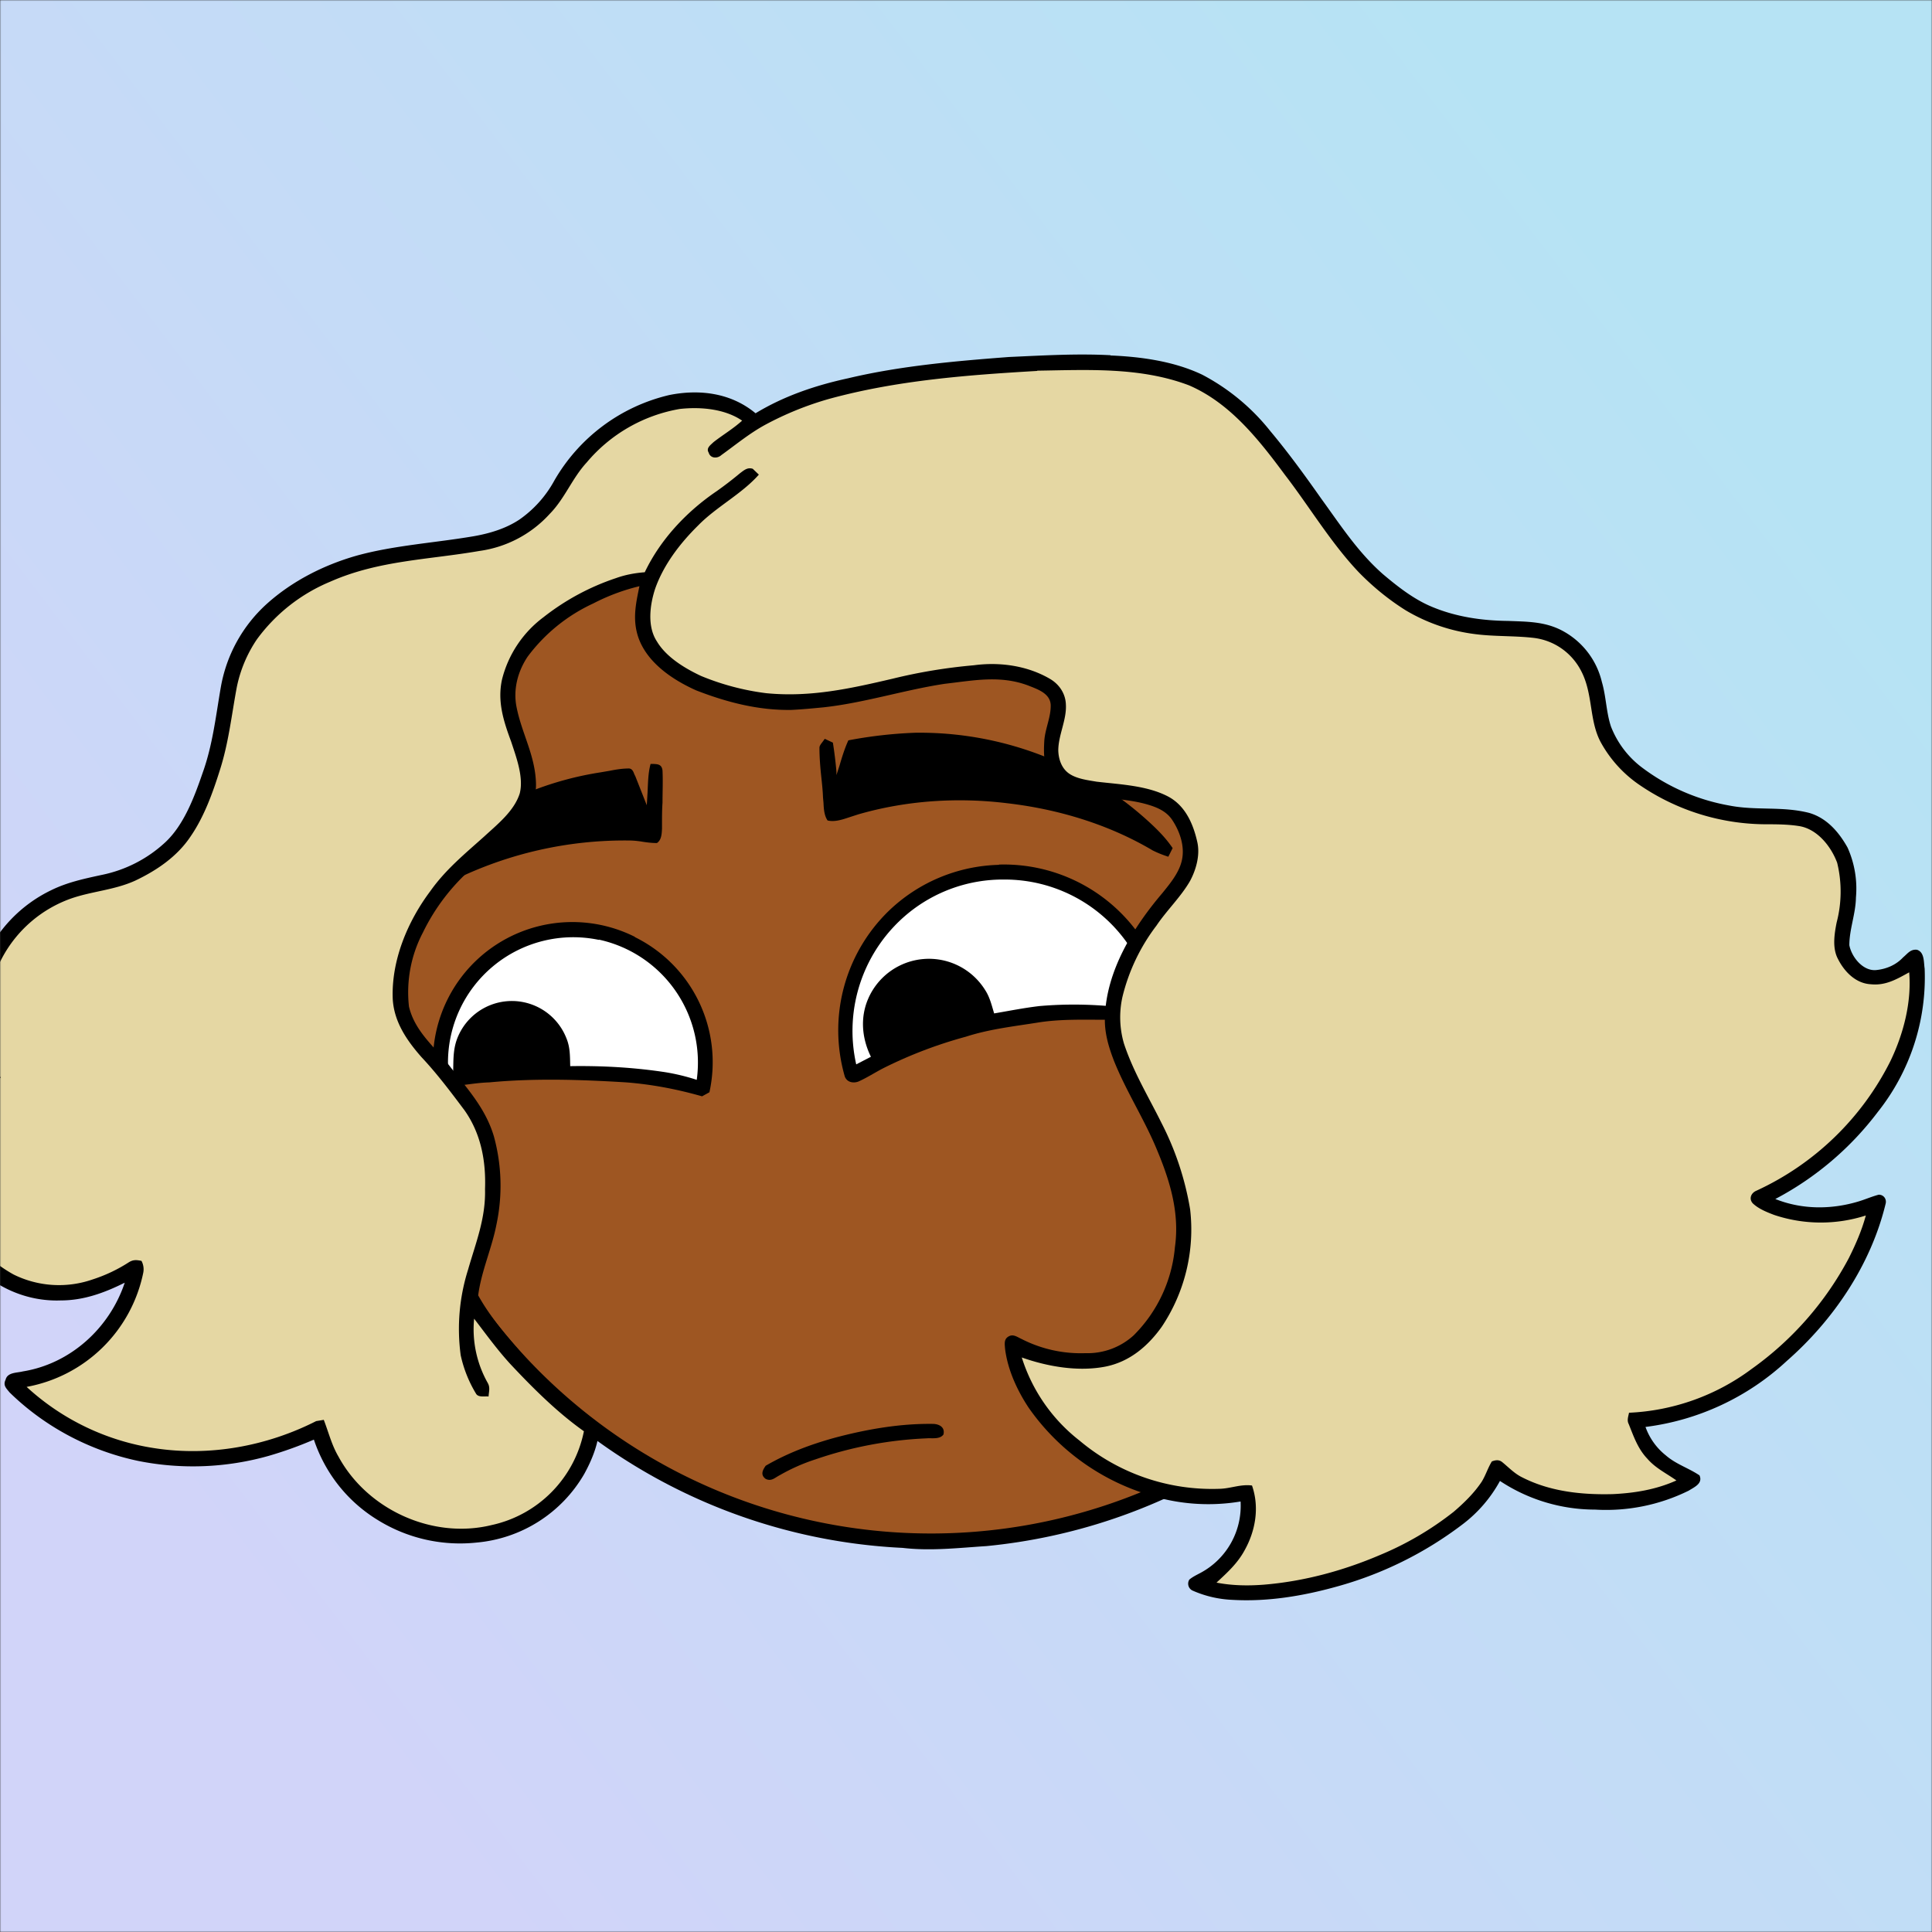 <svg xmlns="http://www.w3.org/2000/svg" viewBox="0 0 762 762" fill="none" shape-rendering="auto"><rect x="0" y="0" width="762" height="762" fill="#333333" stroke="none"/><mask id="viewboxMask"><rect width="762" height="762" rx="0" ry="0" x="0" y="0" fill="#fff" /></mask><g mask="url(#viewboxMask)"><rect fill="url(#backgroundLinear)" width="762" height="762" x="0" y="0" /><defs><linearGradient id="backgroundLinear" gradientTransform="rotate(323 0.5 0.5)"><stop stop-color="#d1d4f9"/><stop offset="1" stop-color="#b6e3f4"/></linearGradient></defs><path d="M396 164.8a224.8 224.8 0 0 1 104.8 42.4c6.2 4.9 12.5 9.4 18 15a225.4 225.4 0 0 1 71.8 149 58.5 58.5 0 0 1 50.9 42.2 71 71 0 0 1-27.6 76.5c-11 7.7-24.5 12-38 11.7-5 0-10-1.6-15-1.8-1.9 2.2-3.3 4.9-4.8 7.3A223.3 223.3 0 0 1 389 609.8c-11 .7-21.9 2-33 .7a223.7 223.7 0 0 1-178.8-342.3A223.4 223.4 0 0 1 352 163.5c14.6-1.4 29.4-.3 44 1.3Z" fill="#000"/><path fill-rule="evenodd" clip-rule="evenodd" d="M498.8 213.2A216 216 0 0 0 363 169c-13-.2-26.2 1.6-39 4a218 218 0 0 0-113.6 365.5 218.5 218.5 0 0 0 260.4 40.2c35-18.8 64.2-47.3 84.4-81.5l-3-1.6c-2.8-1.4-5.7-3-8-5-2.2-2-.3-5.8 2.7-4.7 1.5.7 3 1.6 4.4 2.4a55 55 0 0 0 59.6-3.6 64.5 64.5 0 0 0 25-69.8 53.1 53.1 0 0 0-24-31 52.6 52.6 0 0 0-47-2.8c-1.6.8-3.4 1.5-5 1.3-2.5-.2-2.8-4.2-.6-5.2 8-4 16.5-5.6 25.4-6.4a217 217 0 0 0-72-146.4c-4.4-4-8.7-8.1-13.9-11.3Zm107.6 196.2c2-1.2 1.3-5.1-1.4-5-2 0-4.2.8-6.2 1.6l-1.4.4a95.1 95.1 0 0 0-25.5 12.4c-2.2 2-2.2 4.4.1 6.2a92 92 0 0 0 5.2 2.8 36 36 0 0 1 13 9.2c-.2 1.9-2 3.4-3.4 4.5l-.2.2c-3.9 3-8.8 5-13.6 7-2.5 1-4.9 2-7.1 3.1-1.7.8-2.6 2.2-1.6 3.9 1 2 3.2 1.1 5 .5l.6-.2 5.4-2.3c5.4-2.3 11-4.5 15.4-8 2.7-2.1 5.1-5.1 5.4-8.7-.5-3.4-2.7-5.7-5.3-7.8a83 83 0 0 0-11.6-7.2l-1.1-.6c5.4-3 10.8-5.6 16.6-7.7l5-1.7a52 52 0 0 0 6.7-2.6Z" fill="#9e5622"/><g transform="translate(-161 -83)"><path d="M555 424a65.3 65.3 0 0 1 63.5 43.5c2.1 5.6 2.6 11.1 3.6 17-1.3 1.4-1.6 3.3-4 3-7-.4-14-2.1-21-2.3-8.8 0-17.4-.3-26.1 1-9.9 1.6-19.5 2.6-29.1 5.7a175 175 0 0 0-32.5 12.4c-3.3 1.7-6.5 3.8-9.9 5.3-2 .7-4.4.3-5.3-2a65.6 65.6 0 0 1 17.2-65.2 65 65 0 0 1 43.6-18.3Z" fill="#000"/><path d="M557 429.9a59.1 59.1 0 0 1 59 52.4c-14.8-2.9-30-3.8-45-2.5-6 .7-12 1.9-17.9 2.9-1-3.3-1.7-6.4-3.6-9.3a26.1 26.1 0 0 0-46.2 3.8c-3.1 7.4-2.3 15.5 1.2 22.6l-5.8 3a60 60 0 0 1 20.5-59.6 59 59 0 0 1 37.8-13.3Z" fill="#fff"/><path d="M411.4 452.6a55 55 0 0 1 29.4 61.2l-2.9 1.6c-9.8-2.8-19.7-4.7-29.9-5.5-17.9-1.1-36.1-1.7-54 0-7 .2-13.5 2-20.4 1.6-1-2.4-1.8-4.8-1.8-7.5a55 55 0 0 1 79.6-51.5Z" fill="#000"/><path d="M397.2 453.6a49.6 49.6 0 0 1 38.6 55.3 83 83 0 0 0-12.3-3c-12.4-1.9-25-2.6-37.6-2.4-.1-3.9 0-7.4-1.5-11a23.1 23.1 0 0 0-42.7-.8c-2.2 5-1.8 9.7-2 14.9-1.7-1.3-2-1.4-2-3.5a49.4 49.4 0 0 1 59.5-49.4Z" fill="#fff"/></g><g transform="translate(-161 -83)"><path d="M614 407a133.9 133.9 0 0 0-92-35 175 175 0 0 0-26.4 3c-1.5 3.3-2.5 6.6-3.5 10l-1.2 3.7v-1.4a170 170 0 0 0-1.4-11.4l-3.2-1.5-.8 1.1c-.6.8-1.3 1.6-1.3 2.4 0 3.8.3 7.5.7 11.3.3 2.8.6 5.5.7 8.3l.2 2.2c.1 2.4.3 5 1.6 6.9 2.9.7 6-.4 9-1.4l3.1-1c19-5.5 39.2-6.8 58.7-4.4 20 2.3 40 8.3 57.4 18.6 2 1 4 1.8 6.2 2.5l1.7-3.4c-2.7-4-6-7.3-9.5-10.5ZM422.3 399.6c0-4.2.2-8.5 0-12.7-.3-2.5-1.9-2.5-3.7-2.6h-1c-1 3.6-1 7.5-1.2 11.3l-.3 5-4.5-11.4-.4-.8c-.4-1.1-.9-2.3-2.2-2.3-2.5 0-5 .4-7.5.9l-3.5.6a128 128 0 0 0-52 20.3 53 53 0 0 0-16.7 18.5c-1.5 3.2-2.9 6.5-1.6 10h.4c1 .4 2.6.9 3.4.1a92 92 0 0 0 2.7-2.1c2-1.7 4.1-3.4 6.5-4.6a152.8 152.8 0 0 1 68.3-15.3c1.9 0 3.7.2 5.5.5 1.9.3 3.7.5 5.6.5 1.8-1.2 1.9-3.6 2-5.7V408c0-2.8 0-5.6.2-8.4Z" fill="#000"/></g><g transform="translate(-161 -83)"><path d="M529.1 644.6c2.5.1 4.7 1.4 4 4.2-1.5 2-4.5 1.3-6.7 1.5a155 155 0 0 0-43.8 8.3 73.8 73.8 0 0 0-14 6.2c-2 1-3.3 2.6-5.6 1.5-2.2-1.6-1.2-3.5 0-5.2 8.6-5 17.7-8.4 27.1-11 12.7-3.4 26-5.7 39-5.5Z" fill="#000"/></g><g transform="translate(-161 -83)"></g><g transform="translate(-161 -83)"></g><g transform="translate(-161 -83)"><path d="M599 223.2c12.1.5 25.1 2.3 36.2 7.6A84.2 84.2 0 0 1 662 253c7.2 8.6 13.8 17.7 20.2 26.8 7.7 10.6 14.4 21 24.3 29.7 5.8 4.9 12.2 9.9 19.2 12.8 9.5 4 19.8 5.5 30.1 5.6 7.3.3 14 .2 20.7 3.5a31 31 0 0 1 16.3 20.6c1.7 5.8 1.7 12 3.6 17.6A37 37 0 0 0 809 386a80.5 80.5 0 0 0 34 14.7c10.7 2.1 20.8.2 31.5 2.9 7 2 11.8 7.6 15.2 13.7A39.5 39.5 0 0 1 893 437c-.1 6.4-2.6 12.5-2.6 18.8.9 4.7 5.4 10.3 10.6 9.8 4-.4 7.8-2 10.6-5 1.8-1.5 2.9-3.3 5.5-3 3 1 2.6 4.9 3 7.4a85.3 85.3 0 0 1-18.5 56.6 121.6 121.6 0 0 1-40.4 34.3c10.5 4.2 22 4.2 32.7 1 2.7-.8 5.4-2 8.1-2.7 2 0 3.2 1.8 2.7 3.6-5.8 24-20.5 45.8-39 62a100.2 100.2 0 0 1-55.7 26A25 25 0 0 0 818 657c4 3.5 9 5 13.3 7.9 1.4 3.2-2 4.6-4.2 6a73.5 73.5 0 0 1-37 7.5 68 68 0 0 1-37.5-11.3 53.8 53.8 0 0 1-15 17.3 145.6 145.6 0 0 1-49.5 24.4c-13.3 3.7-27.2 6-41 5.2a43.3 43.3 0 0 1-15.6-3.6 3 3 0 0 1-1.4-4.4c1.3-1.1 3-1.9 4.5-2.7a30 30 0 0 0 15.7-28.1 77 77 0 0 1-37.4-3 89.4 89.4 0 0 1-46.2-34c-4.5-6.8-8.3-15-9.3-23.3-.1-1.6-.5-3.5 1.1-4.6 2-1.4 3.6 0 5.4.8a51.3 51.3 0 0 0 25.2 5.6 27 27 0 0 0 19-7 56 56 0 0 0 16.3-34.8c1.9-13.4-1.9-26-7-38.2-5-12.2-12.1-23-17-35.2-2.2-5.7-3.9-11.4-3.6-17.6.6-18.1 11.2-35.2 22.6-48.6 3-3.7 6.4-7.8 7.6-12.4 1.5-5.6-.5-11.7-3.6-16.4-2.2-3.4-5.8-5-9.5-6.1-8.3-2.5-17.8-2.4-26.3-4-4.8-1.1-9.1-3-12-7-3.1-4.2-3-9.5-2.7-14.5.4-4.7 2.7-9.4 2.5-14-.3-4.5-5.3-6.1-8.8-7.5-11.1-4.2-21.6-2-33-.7-15.9 2.4-32 7.6-48 9.3-4.2.4-8.3.8-12.5 1-13 .2-25.4-3-37.5-7.7-9.4-4.2-19.5-11-22.9-21.1-2.3-7-.9-13.2.5-20A80.8 80.8 0 0 0 395 321a67.5 67.5 0 0 0-25.9 21c-4 6-5.8 13.2-4.3 20.2 2.1 10.3 7.3 18.8 7.6 29.8.2 7-3.4 12.6-8 17.5-5.3 5.6-11.4 10.5-17.1 15.8a80.6 80.6 0 0 0-19.5 25.5 50.7 50.7 0 0 0-5.5 29.2c2.3 9.7 9.8 15.6 15.7 23 7 9.1 14.4 16.8 17.8 28.2a73.7 73.7 0 0 1 1 34.8c-1.8 9.3-6 18.5-7.2 27.9 5 9 12 17 18.8 24.7a174 174 0 0 0 25 23c1.4 1 3 2 4 3.3 0 6.8-2.8 13.7-6 19.5a54.6 54.6 0 0 1-42.4 27 61.6 61.6 0 0 1-38.7-8.7c-12.1-7.3-21-18.5-25.5-31.9a151 151 0 0 1-17.8 6.4 109.8 109.8 0 0 1-51.5 2c-19-4-36.8-13.4-50.7-27-1.3-1.6-2.7-2.8-1.6-5 .7-3 4.5-2.7 6.8-3.3 18.7-3 34.2-17 40.2-35-8 4-16.2 7-25.2 7-10.6.4-21-3.1-29.3-9.6a66.7 66.7 0 0 1-22.3-34.5 116 116 0 0 1-3.8-41.6c.2-1.8.5-3.5 2.5-4 2.6-.5 5.3-.3 7.9-.3 4.5 0 9-.8 13.5-1.3a58.7 58.7 0 0 1 1.1-42.8 55 55 0 0 1 26.6-27.7c6.3-3.1 12.9-4.5 19.8-6a52 52 0 0 0 25.2-12.9c7.4-6.9 11.5-18 14.7-27.3 4-11.1 5.2-22.4 7.2-33.9a57.6 57.6 0 0 1 18.1-32.8c10-9 22.4-15.3 35.3-19 14.7-4.1 31.1-5.1 46.3-7.7 6.3-1.1 12.7-3 18.1-6.6a45 45 0 0 0 13.7-15.3 71 71 0 0 1 45.4-33.8c12-2.4 24.4-.8 34 7.2 11.2-6.8 23.6-11 36.5-13.8 20.6-4.9 42.4-6.8 63.5-8.4 13.5-.6 26.7-1.4 40-.7Z" fill="#000"/><path d="M570 229.2c20-.3 40.8-1.5 60 5.8 16.2 7 27.5 21.4 37.8 35.3 9.7 12.6 18.3 27.1 29.3 38.6 5.5 5.6 11.6 10.6 18.3 14.8a70.5 70.5 0 0 0 27.4 9.4c7.7 1 15.5.6 23.2 1.5 8 1 14.8 5.8 18.5 12.8 5 9.3 3.1 20 8.1 28.8a48.7 48.7 0 0 0 15.5 16.7 88.8 88.8 0 0 0 48.9 15.2c4.5 0 9 0 13.5.7 7.2 1.1 12.7 8 15.1 14.5a48 48 0 0 1-.2 23.5c-.9 4.5-1.8 10.1.5 14.4 2.5 5 7 9.7 13 10 5.8.6 10.2-2 15.1-4.7 1 11.9-2.3 24.4-7.4 35a111 111 0 0 1-52.8 51.1c-2.2.9-3.1 3.2-1.5 5 2.3 2.2 5.6 3.5 8.5 4.6a58 58 0 0 0 36.1.2c-1.6 5.9-4 11.4-6.7 16.8a126.2 126.2 0 0 1-38.3 43.7 87.4 87.4 0 0 1-48.4 17.3c-.3 1.6-.9 3-.1 4.5 2 5 3.6 9.7 7.3 13.6 3.3 3.8 7.4 5.7 11.5 8.6-8 3.6-16.5 5-25.2 5.4-12.2.3-24.6-1-35.6-6.6-3.1-1.5-5.4-4-8-6.1-1.3-1-2.7-.7-4-.2-1.6 2.6-2.4 5.4-4 8-3 4.5-7 8.4-11.1 11.9a123 123 0 0 1-29 17c-14.5 6.2-30 10.4-45.7 11.7-6.3.5-12.6.4-18.8-.8 4.2-3.9 8.2-7.5 11-12.6 4.4-7.8 6-17.1 3-25.7-4.5-.6-8.4 1.2-12.8 1.3a81.2 81.2 0 0 1-55.2-19 67 67 0 0 1-22.8-32.8c10.2 3.6 22.2 5.7 33 3.6 9.5-1.9 16.7-8 22.2-15.7a69 69 0 0 0 11.2-46.3 116 116 0 0 0-11.3-34.1c-5.1-10.3-11.1-20.1-14.8-31.3a37 37 0 0 1-.6-18.4 75.8 75.8 0 0 1 13.4-28.1c4.1-6.1 9.7-11.4 13.3-17.7 2.4-4.5 4-10.3 2.8-15.4-1.6-7.1-4.7-14.2-11.4-17.8-8.3-4.4-19-4.8-28.3-5.9-3.5-.6-7.7-1.1-10.7-3.1-3-2-4.3-5.6-4.4-9.2 0-6 3.3-12 3-18-.1-4.3-2.5-8-6.2-10.2-9-5.3-20-6.8-30.2-5.4a211 211 0 0 0-32 5.3c-16.7 3.9-32.4 7.4-49.8 5.7-8.8-1.1-17.5-3.4-25.7-6.8-6.4-3-13.7-7.4-17.4-13.6-3.9-5.9-2.8-14.4-.7-20.8 3.3-9.4 9.8-17.9 16.9-24.9 7.2-7.4 17.2-12.4 24-20.1l-2.4-2.3c-2.1-.7-3.5.6-5.1 1.8-3 2.5-6 4.8-9.1 7-11.8 8-22.2 19-28.4 32-3.9.3-7.7 1-11.3 2.3a94.5 94.5 0 0 0-28.6 15.4A43.9 43.9 0 0 0 359 351c-1.9 8.7.6 16.4 3.6 24.5 2 6.1 5 14 3.4 20.4-2.2 7-8.8 12.2-14 17-7.7 6.9-15.3 13.1-21.3 21.6-9 12-15.4 27.4-14.8 42.5.5 9 5.5 16.3 11.3 22.9 6.2 6.6 11.6 13.8 17 21 6.5 9.2 8.5 20 8.1 31.1.3 11.5-3.6 21-6.7 31.8a77.6 77.6 0 0 0-2.9 33.7 49.5 49.5 0 0 0 6 15.1c.9 1.7 3.5 1 5 1.2.1-1.9.7-3.5-.3-5.3a43.1 43.1 0 0 1-5.4-25.4c4.6 6 9 12.1 14.2 17.8 8.9 9.5 18.5 19.1 29.1 26.6a47.4 47.4 0 0 1-36.4 37c-23.2 5.7-49-6-60.4-27-2.7-4.6-3.9-9.6-5.8-14.5l-3 .5c-19.5 9.9-42 14-63.6 10.7a95.6 95.6 0 0 1-50.6-24.2 57.5 57.5 0 0 0 46-45 7 7 0 0 0-.7-4.7c-2-.4-3.2-.5-4.9.5a60.4 60.4 0 0 1-14.3 6.8 40.4 40.4 0 0 1-31.2-1.9 54.6 54.6 0 0 1-25.4-30.5 106 106 0 0 1-5.5-43.3c5.6 0 11.1-.1 16.7-1 3.2-.5 6.3-.6 9-2.8-1.5-5-3.4-9.6-4.3-14.6a49.6 49.6 0 0 1 31.8-56c8.4-3 17.4-3.4 25.7-7.2 8.4-4 16.4-9.4 21.7-17.3 5.4-7.8 8.8-17.3 11.6-26.2 3.5-10.9 4.6-21.6 6.7-32.8a52.2 52.2 0 0 1 7.9-18.8 68.2 68.2 0 0 1 29-22.8c19-8.4 38.6-8.6 58.8-12.1a45.9 45.9 0 0 0 27.7-14.6c6-6.1 8.8-14 14.6-20.3a61.6 61.6 0 0 1 36.7-21.1c8.1-.9 17.7-.1 24.6 4.6-3.5 3.2-7.6 5.6-11.3 8.5-1.1 1.1-3 2.3-1.9 4.1.7 2.4 3.5 2.4 5 1 5.7-4.1 11-8.5 17.2-11.9a125 125 0 0 1 25.4-10.3c26.7-7.3 54.5-9.4 82-11Z" fill="#e5d7a3"/></g><g transform="translate(-161 -83)"></g></g></svg>